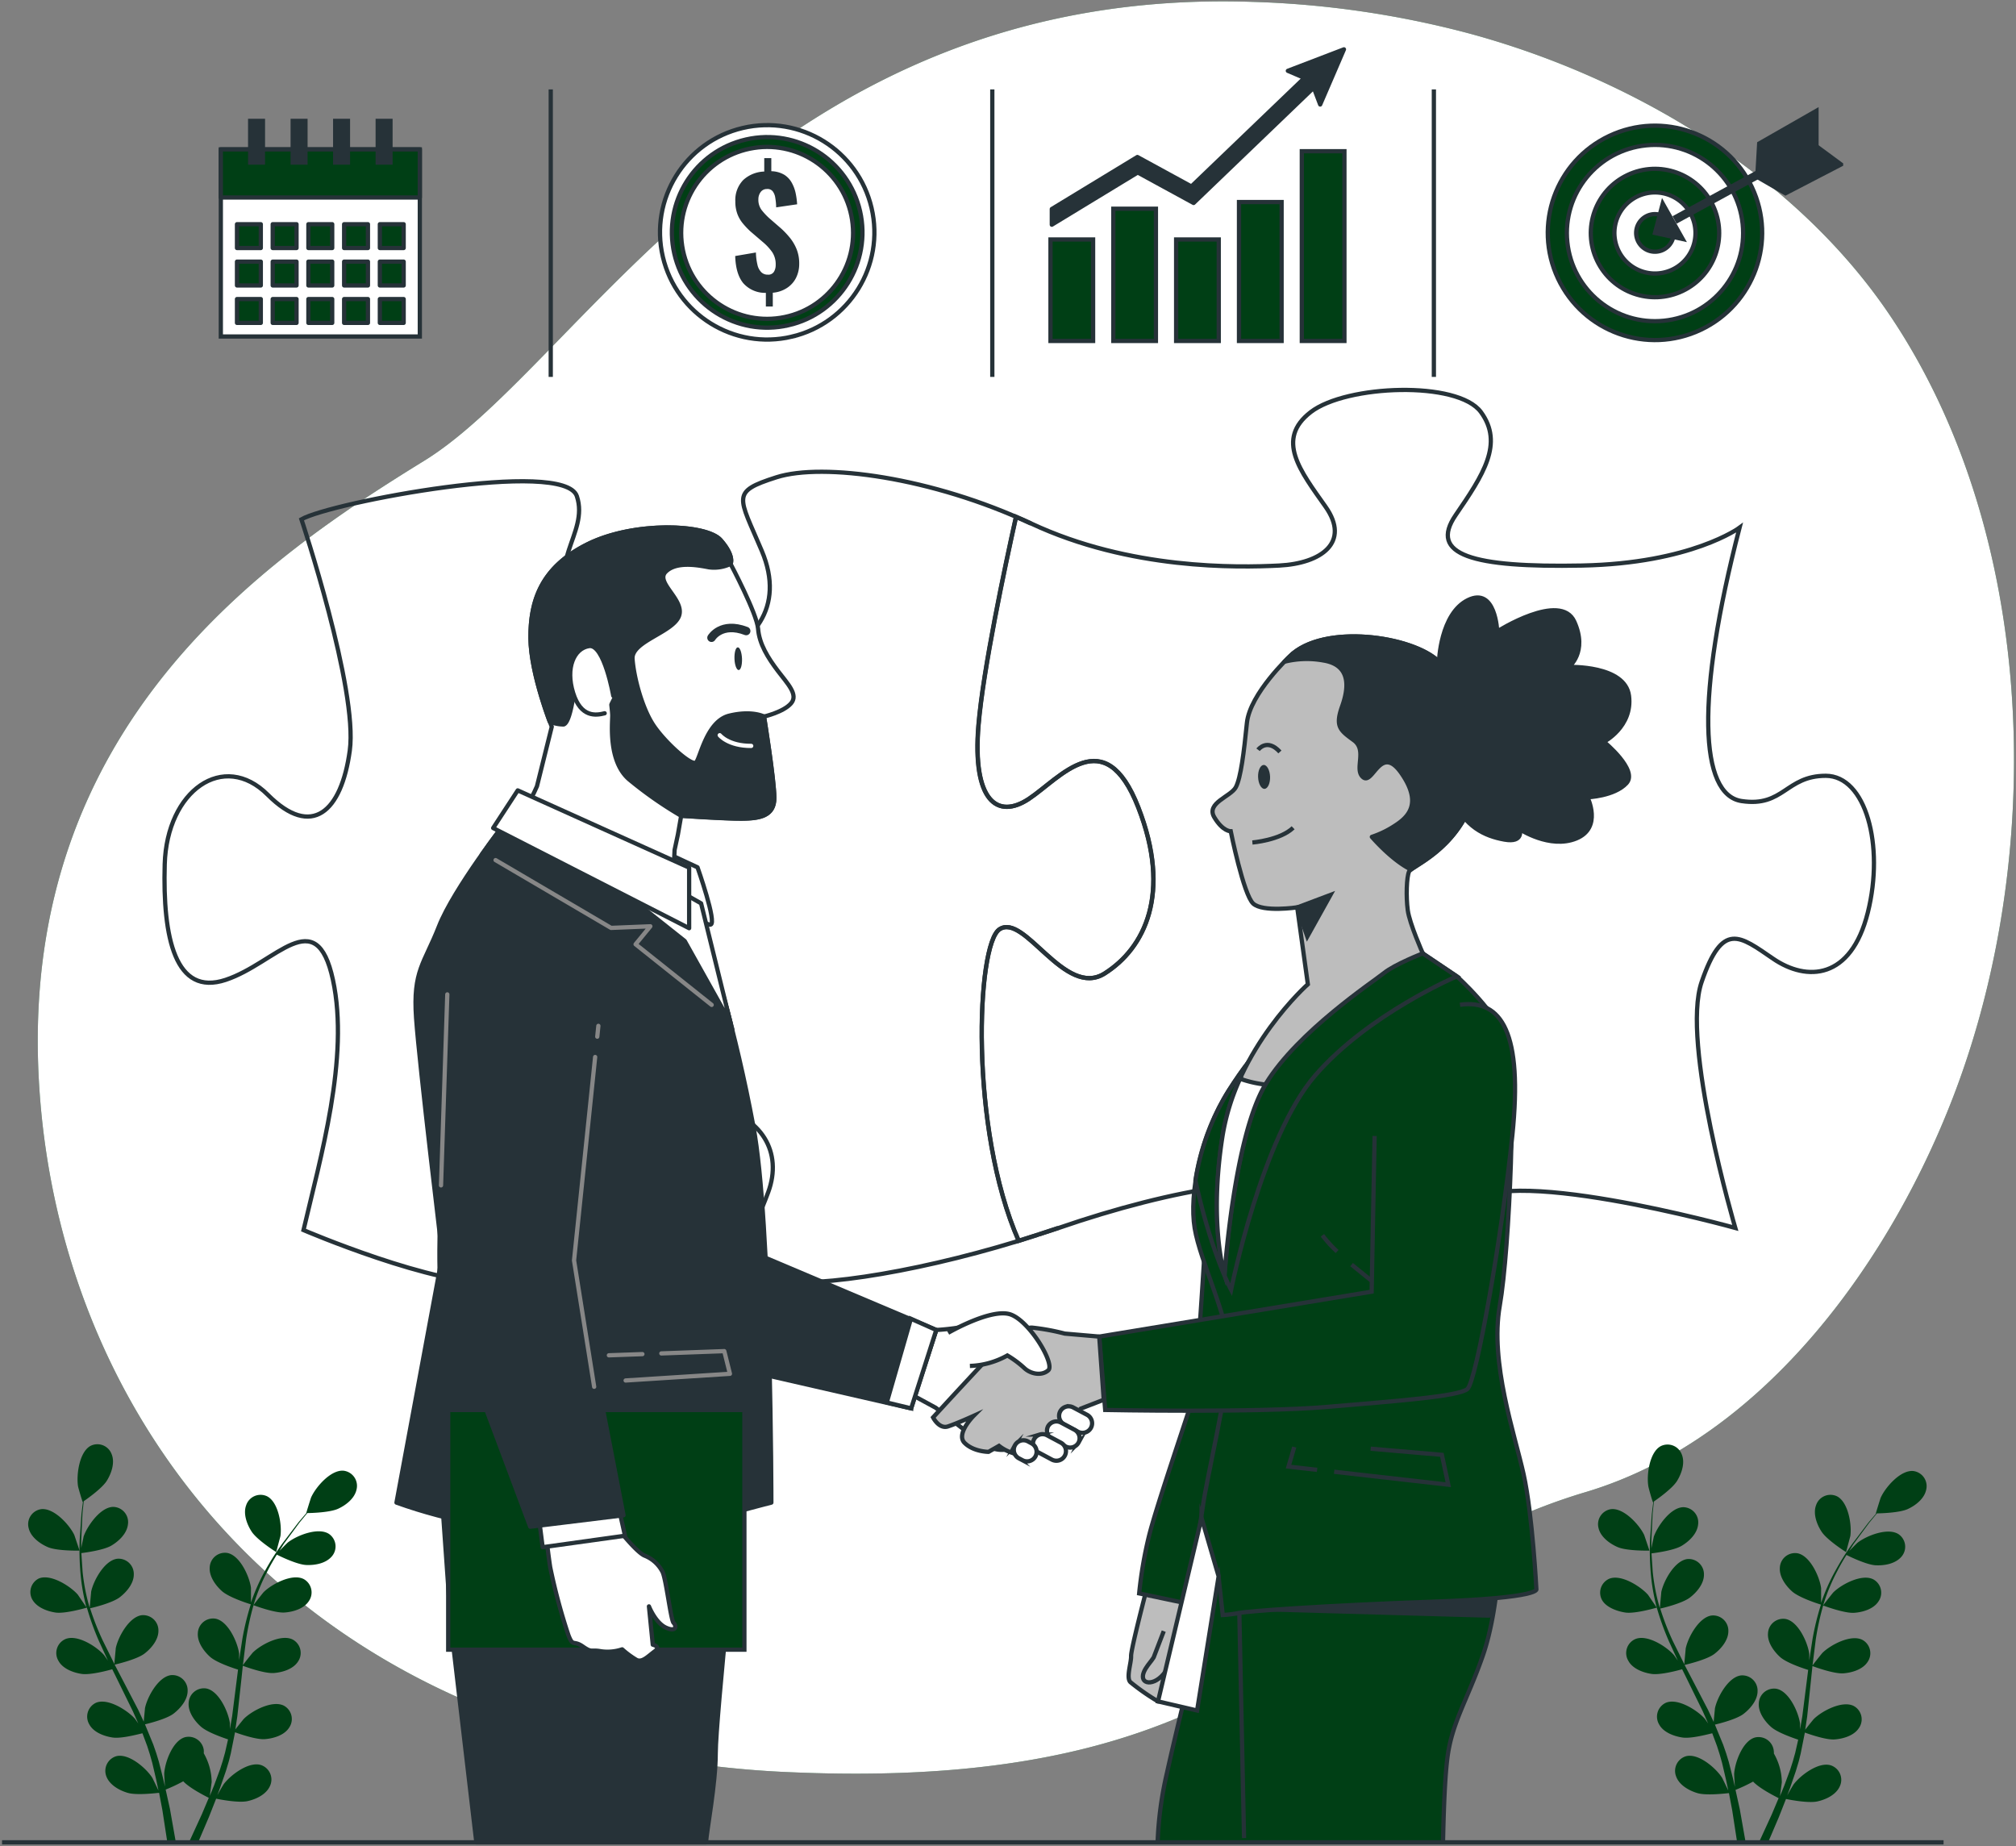 <svg xmlns="http://www.w3.org/2000/svg" xmlns:v="https://vecta.io/nano" width="474" height="434" fill="none"><rect width="100%" height="100%" fill="#808080" stroke="none"/><style><![CDATA[.B{stroke:#263238}.C{fill:#fff}.D{fill:#263238}.E{fill:#003f15}.F{stroke-miterlimit:10}.G{stroke-linejoin:round}.H{fill:#bdbdbd}.I{stroke-linecap:round}]]></style><use href="#B" class="E"></use><use href="#B" opacity=".7" class="C"></use><g class="B"><g class="F"><path d="M239.5 291.72c-11.63-26.4-9.91-69.64-4.52-73.24 5.93-3.95 15.32 16.32 24.72 10.39s15.82-18.79 7.91-39.06-18.29-6.92-25.71-2-13.35.5-11.86-17.3c1.09-13.13 6.21-37.26 8.83-49 1.18.51 2.36 1 3.52 1.57-23.23-10.88-48.94-14.34-59.81-10.88s-8.9 4.45-3.47 17.3c11.35 26.81-31.62 36-44 15.35-7.41-12.36 3.49-19.3.52-28.2s-57.84 1.48-64.76 5.44c0 0 13.34 40 11.37 54.38s-8.9 20.77-19.28 10.38-23.73-1-24.23 16.32 2.47 31.14 14.34 27.19 21.26-18.29 25.21 0-3 42-6.92 58.83c0 0 31.15 13.35 45.48 12.36s23.24-1.48 18.79-10.38-11.87-14.83-6.43-24.72 27.19-8.9 38.56-6.43 16.32 10.88 12.86 20.27-9.4 18.79 1.48 20.76c10.25 1.87 36.32-2.42 62-10.78l-4.6 1.45zm9.32-3.03l-4.57 1.53 4.57-1.53z"></path><path d="M429.27 182.39c-9.39 0-9.89 7.42-19.78 5.94s-10.87-24.23-.49-64.27c0 0-11.37 8.4-37.08 8.9s-36.09-2.48-29.66-11.87 11.37-16.81 5.93-24.22-31.64-6.43-40 0-2.47 13.84 3.46 22.24-1 13.35-10.88 13.85-35.1 1-58.34-9.89c-1.16-.55-2.34-1.06-3.52-1.57-2.62 11.77-7.74 35.9-8.83 49-1.49 17.8 4.44 22.25 11.86 17.3s17.8-18.29 25.71 2 1.48 33.12-7.91 39.06-18.83-14.33-24.74-10.38c-5.39 3.6-7.11 46.84 4.52 73.24l9.32-3c27.19-9.4 54.38-13.85 59.33-7.42s3 5.44-3.46 15.33-5.94 18.29 4.94 23.23 37.57 4 40-7.41-11.37-17.8-4.94-28.68 63.29 4.92 63.29 4.92-12.85-43.51-7.91-57.85S409 220 416.91 225.4s18.29 4.95 22.25-10.87-.5-32.14-9.89-32.14z"></path><path d="M399.874 77.536c12.586-5.941 17.973-20.96 12.031-33.546s-20.96-17.972-33.546-12.031-17.972 20.96-12.031 33.546 20.961 17.972 33.546 12.031z" class="E"></path><path d="M391.237 75.399c11.383-1.168 19.665-11.344 18.496-22.727s-11.343-19.665-22.727-18.496-19.665 11.344-18.496 22.727 11.343 19.665 22.727 18.496z" class="C"></path><path d="M395.602 68.411c7.526-3.58 10.724-12.583 7.144-20.109s-12.583-10.725-20.108-7.145-10.725 12.583-7.145 20.109 12.583 10.725 20.109 7.145z" class="E"></path><path d="M398.64 54.77a9.53 9.53 0 0 0-5.883-8.805 9.53 9.53 0 0 0-10.386 2.066c-1.332 1.333-2.24 3.031-2.608 4.88a9.53 9.53 0 0 0 4.053 9.783c1.567 1.047 3.409 1.606 5.294 1.606a9.52 9.52 0 0 0 3.649-.723c1.156-.478 2.208-1.18 3.093-2.065s1.587-1.936 2.065-3.093.724-2.397.723-3.648z" class="C"></path><path d="M393.53 54.77c.002-.875-.255-1.73-.74-2.458a4.42 4.42 0 0 0-4.536-1.888 4.42 4.42 0 0 0-3.478 3.47 4.41 4.41 0 0 0 .25 2.555c.334.808.9 1.499 1.628 1.985a4.42 4.42 0 0 0 5.578-.545c.829-.827 1.296-1.948 1.298-3.119z" class="E"></path><path d="M390.94 47.86l-1.82 6.91 6.52 1.43-4.7-8.34z" class="D"></path><path d="M393.72 51.71l28.67-15.62" stroke-width="2"></path><g class="D"><path d="M413.19 41.23l.43-7.49 13.47-7.7v8.55l-13.9 6.64z"></path><path d="M432.87 38.66l-5.9-4.35-13.84 7.27 6.67 3.86 13.07-6.78z"></path></g><g class="E"><use href="#C"></use><path d="M271.78 49.07h-10.02v31.09h10.02V49.07z"></path><use href="#C" x="29.54"></use><path d="M301.33 47.5h-10.02v32.66h10.02V47.5zm14.77-11.95h-10.02v44.61h10.02V35.55z"></path></g></g><path d="M302.8 16.65l3.91 1.67-26.59 25.52-12.7-6.93-20.12 12.23v3.69l20.2-12.28 13.14 7.17 28.25-27.12 1.51 3.97 5.59-12.97-13.19 5.05z" class="D G"></path><g class="F"><path d="M186.141 79.159c13.549-3.181 21.955-16.743 18.774-30.292s-16.742-21.955-30.291-18.774-21.955 16.743-18.775 30.292 16.743 21.955 30.292 18.775z" class="C"></path><path d="M185.364 76.471c12.061-2.753 19.606-14.763 16.852-26.824s-14.763-19.606-26.823-16.853-19.606 14.763-16.853 26.824 14.763 19.606 26.824 16.852z" class="E"></path><path d="M183.462 74.724c11.03-1.71 18.586-12.037 16.876-23.067s-12.037-18.586-23.067-16.876-18.585 12.037-16.876 23.067 12.037 18.586 23.067 16.876z" class="C"></path></g></g><path d="M180.07 72.06v-3.21a6.84 6.84 0 0 1-2.906-.547c-.917-.392-1.738-.98-2.404-1.723-1.18-1.427-1.813-3.557-1.9-6.39l4.87-.83c.016.973.137 1.942.36 2.89.131.658.447 1.265.91 1.75.203.192.441.341.702.439a2.1 2.1 0 0 0 .818.131 1.53 1.53 0 0 0 1.46-.69c.275-.484.413-1.034.4-1.59a5.14 5.14 0 0 0-.81-3 12.44 12.44 0 0 0-2.23-2.4l-2.93-2.51a19.65 19.65 0 0 1-1.79-1.9c-.539-.662-.964-1.409-1.26-2.21a8.38 8.38 0 0 1-.47-2.94c-.047-.915.093-1.831.411-2.69s.808-1.645 1.439-2.31a7.63 7.63 0 0 1 4.95-2v-3.16h1.66v3.08a6.31 6.31 0 0 1 3.05.84c.747.474 1.36 1.132 1.78 1.91a8.75 8.75 0 0 1 .9 2.45 17.24 17.24 0 0 1 .34 2.58l-4.93.72a14.51 14.51 0 0 0-.21-2.26c-.07-.558-.284-1.089-.62-1.54a1.59 1.59 0 0 0-1.38-.51c-.289-.005-.574.063-.83.195s-.477.327-.64.565a2.8 2.8 0 0 0-.5 1.62 4 4 0 0 0 .76 2.55 15.88 15.88 0 0 0 1.73 1.87l2.86 2.48a20.35 20.35 0 0 1 2.11 2.24 10.62 10.62 0 0 1 1.55 2.68 9.01 9.01 0 0 1 .59 3.36c.015 1.154-.242 2.294-.75 3.33a6.12 6.12 0 0 1-2.16 2.39 7.11 7.11 0 0 1-3.3 1.1v3.24h-1.63z" class="D"></path><g class="B"><path d="M98.71 35.12H51.92v43.99h46.79V35.12z" class="C F"></path><g class="E G"><path d="M98.71 35.12H51.92v11.31h46.79V35.12z"></path><use href="#D"></use><use href="#D" x="8.4"></use><use href="#D" x="16.79"></use><use href="#D" x="25.19"></use><use href="#D" x="33.59"></use><use href="#D" y="8.8"></use><use href="#D" x="8.4" y="8.8"></use><use href="#D" x="16.79" y="8.8"></use><use href="#D" x="25.19" y="8.8"></use><use href="#D" x="33.59" y="8.8"></use><use href="#D" y="17.6"></use><use href="#D" x="8.4" y="17.6"></use><use href="#D" x="16.79" y="17.6"></use><use href="#D" x="25.19" y="17.6"></use><use href="#D" x="33.59" y="17.6"></use></g></g><g class="D"><use href="#E"></use><use href="#E" x="10"></use><use href="#E" x="19.99"></use><use href="#E" x="29.99"></use></g><g class="E"><path d="M11.23 363.72c2.17.95 7.48.83 7.48.83l-1.24-3.68c-1.17-2.44-4.85-6.46-7.85-6.06-.496.082-.969.267-1.389.543a3.57 3.57 0 0 0-1.048 1.062c-.271.423-.449.899-.524 1.396a3.58 3.58 0 0 0 .091 1.489c.5 2.07 2.63 3.62 4.48 4.42z"></path><path d="M13.06 379.11c2.25.32 7-1.05 7.37-1.16a62.72 62.72 0 0 0 2.87 7.95l2.08 4.51-.89-1.27c-1.76-2.05-6.38-5-9.16-3.77a3.58 3.58 0 0 0-1.931 2.184c-.15.48-.197.986-.139 1.485s.222.98.48 1.411c1 1.87 3.49 2.8 5.49 3.09s6.09-.79 7.16-1.1l.85 1.72 4 8.16 1.27 2.87-.77-1.1c-1.77-2-6.39-4.95-9.17-3.77-.455.212-.861.517-1.19.895s-.577.822-.725 1.302-.194.984-.134 1.483.223.979.479 1.41c1 1.87 3.5 2.79 5.49 3.08s5.7-.69 7-1l1.12 3 .64 2 .56 2 .91 3.89.54 2.57-1.42-2.95c-1.44-2.29-5.56-5.86-8.49-5.12a3.6 3.6 0 0 0-1.297.692c-.38.318-.69.711-.911 1.154a3.59 3.59 0 0 0-.372 1.422c-.025.495.053.989.229 1.452.73 2 3 3.3 5 3.89 2.12.64 6.82.05 7.41 0l.77 4.07 1.17 7.6h2l-1.4-7.92-1-4.51a38.33 38.33 0 0 0 4.14-1.95c1.55 1.68 5.51 3.64 6 3.89l-1.61 3.82-3.06 6.67h2.15l2.56-6 1.69-4.29c.57.12 5.22 1.06 7.39.57 2-.44 4.35-1.55 5.24-3.5.221-.452.344-.946.362-1.449s-.071-1.005-.259-1.471-.473-.889-.836-1.239a3.6 3.6 0 0 0-1.267-.791c-2.87-1-7.24 2.3-8.85 4.47a46.21 46.21 0 0 0-1.5 2.59l.68-1.83 1.34-3.86.6-2c.21-.67.35-1.39.54-2.1l1-5c1.1.4 5 1.76 7 1.61s4.54-.88 5.7-2.67a3.57 3.57 0 0 0 .562-2.864 3.57 3.57 0 0 0-1.762-2.326c-2.69-1.38-7.51 1.17-9.42 3.08-.12.12-1.34 1.64-2 2.49l.46-3.08 1-9.09.29-2.79c.39.15 5 1.86 7.26 1.71 2-.15 4.53-.88 5.7-2.67a3.58 3.58 0 0 0 .583-1.372c.096-.493.087-1.001-.026-1.49a3.58 3.58 0 0 0-.631-1.351c-.303-.401-.687-.734-1.126-.977-2.69-1.39-7.51 1.16-9.43 3.07a85.61 85.61 0 0 0-2.31 2.92l.76-6.08a65.03 65.03 0 0 1 1.74-8c.18.07 5 1.88 7.3 1.72 2-.14 4.54-.88 5.7-2.67a3.58 3.58 0 0 0 .583-1.372c.096-.493.087-1.001-.026-1.49a3.58 3.58 0 0 0-.631-1.351c-.303-.401-.687-.734-1.126-.977-2.69-1.39-7.51 1.17-9.42 3.07-.15.15-2 2.51-2.35 3 0-.15.08-.31.12-.46a45.73 45.73 0 0 1 3.17-7.56c.68-1.35 1.42-2.6 2.16-3.79.86.43 4.8 2.34 6.91 2.43s4.6-.38 6-2a3.57 3.57 0 0 0 .87-2.786 3.57 3.57 0 0 0-.482-1.412c-.258-.432-.605-.804-1.017-1.092-2.52-1.68-7.59.34-9.7 2-.12.09-1.18 1.15-1.94 1.93l1-1.6 3.68-5 1.85-2.25c1.06 0 5.34-.15 7.21-1s3.92-2.45 4.36-4.54a3.58 3.58 0 0 0 .049-1.492c-.089-.496-.281-.967-.564-1.383a3.59 3.59 0 0 0-2.485-1.535c-3-.32-6.58 3.8-7.68 6.27-.09.21-1.19 3.72-1.14 3.72H72l-1.82 2.13-3.8 5a61.61 61.61 0 0 0-4 6.29c-1.347 2.421-2.475 4.958-3.37 7.58v.1-3.56c-.35-2.68-2.6-7.65-5.57-8.2a3.57 3.57 0 0 0-2.817.763c-.39.318-.708.715-.934 1.164a3.58 3.58 0 0 0-.379 1.443c-.17 2.13 1.37 4.26 2.87 5.6 1.7 1.52 6.41 3 6.79 3.1-.85 2.692-1.518 5.439-2 8.22l-.75 4.9v-1.54c-.35-2.68-2.6-7.65-5.57-8.2-.496-.078-1.003-.05-1.488.081a3.58 3.58 0 0 0-2.261 1.839 3.58 3.58 0 0 0-.382 1.44c-.17 2.13 1.37 4.26 2.87 5.61s5.52 2.69 6.58 3l-.24 1.9-1.14 9-.53 3.09v-1.34c-.35-2.68-2.59-7.66-5.57-8.21-.497-.076-1.004-.047-1.489.085s-.936.364-1.326.682-.708.714-.934 1.162-.357.939-.382 1.441c-.17 2.13 1.37 4.26 2.88 5.6s5.12 2.57 6.38 3l-.7 3.09-.56 2-.64 2-1.39 3.75-1 2.44.44-3.25a14 14 0 0 0-1.86-6.76c.02-.263.02-.527 0-.79a3.59 3.59 0 0 0-.503-1.395 3.6 3.6 0 0 0-2.394-1.64 3.58 3.58 0 0 0-1.483.035c-2.92.78-4.78 5.91-4.92 8.61 0 .16.1 1.9.18 3l-.44-1.91-1-3.95-.61-2-.71-2.05-1.94-4.72c1.13-.27 5.14-1.29 6.74-2.53s3.3-3.24 3.29-5.37c.013-.503-.08-1.002-.273-1.467s-.481-.883-.846-1.229a3.59 3.59 0 0 0-1.272-.779c-.474-.168-.978-.234-1.479-.195-3 .33-5.62 5.12-6.16 7.77 0 .16-.21 2.1-.29 3.17l-1.32-2.82-4.22-8.1-1.3-2.48c.41-.1 5.19-1.21 7-2.59 1.61-1.23 3.3-3.24 3.29-5.37.013-.503-.08-1.002-.273-1.467s-.481-.883-.846-1.229a3.59 3.59 0 0 0-1.272-.779c-.474-.168-.978-.234-1.479-.195-3 .33-5.62 5.12-6.16 7.77 0 .2-.3 3-.32 3.71l-2.72-5.49a61.72 61.72 0 0 1-3-7.63c.19 0 5.19-1.18 7-2.59 1.6-1.23 3.3-3.24 3.28-5.37a3.58 3.58 0 0 0-1.112-2.695 3.57 3.57 0 0 0-1.27-.78c-.474-.168-.977-.234-1.478-.195-3 .33-5.62 5.12-6.17 7.76 0 .21-.31 3.22-.32 3.77l-.16-.46c-.743-2.634-1.255-5.327-1.53-8.05l-.29-4.35c1-.12 5.31-.7 7.11-1.79s3.63-2.86 3.85-5a3.58 3.58 0 0 0-.108-1.488c-.14-.482-.38-.93-.704-1.314s-.726-.696-1.179-.914a3.59 3.59 0 0 0-1.449-.354c-3 0-6.14 4.47-7 7 0 .14-.35 1.61-.55 2.69v-1.9l.29-6.24.3-2.89c.87-.6 4.37-3.07 5.45-4.84s1.91-4.21 1.12-6.19a3.58 3.58 0 0 0-2.014-2.097c-.464-.188-.963-.277-1.463-.26a3.56 3.56 0 0 0-1.443.357c-2.69 1.39-3.4 6.8-3 9.46 0 .23 1.06 3.77 1.1 3.74h.06l-.34 2.77-.43 6.25c-.085 2.475-.028 4.952.17 7.42.219 2.762.681 5.499 1.38 8.18v.1l-2-2.94c-1.77-2-6.39-4.95-9.17-3.77-.426.215-.806.514-1.115.878s-.543.787-.686 1.242-.194.936-.15 1.412A3.58 3.58 0 0 0 7.57 376c1.03 1.89 3.49 2.81 5.49 3.11z"></path><path d="M64.94 364.89l1-3.76c.38-2.67-.48-8.06-3.2-9.38a3.58 3.58 0 0 0-1.458-.317 3.57 3.57 0 0 0-1.461.306 3.58 3.58 0 0 0-1.208.877 3.57 3.57 0 0 0-.744 1.294c-.73 2 .19 4.47 1.29 6.16 1.28 1.99 5.77 4.82 5.78 4.82zm315.4-1.17c2.17.95 7.48.83 7.48.83l-1.24-3.68c-1.17-2.44-4.85-6.46-7.85-6.06a3.59 3.59 0 0 0-1.389.543c-.42.276-.777.638-1.048 1.062s-.449.899-.524 1.396a3.58 3.58 0 0 0 .091 1.489c.5 2.07 2.63 3.62 4.48 4.42z"></path><path d="M382.17 379.11c2.25.32 7-1.05 7.37-1.16a64.41 64.41 0 0 0 2.87 7.95l2.08 4.51-.89-1.27c-1.76-2.05-6.38-5-9.16-3.77-.457.208-.866.51-1.199.886a3.57 3.57 0 0 0-.732 1.299c-.15.479-.198.985-.139 1.484s.223.98.48 1.411c1 1.87 3.49 2.8 5.49 3.09s6.09-.79 7.16-1.1l.85 1.72 4 8.16 1.27 2.87-.77-1.1c-1.77-2-6.38-4.95-9.17-3.77-.457.21-.864.514-1.196.891s-.581.821-.731 1.301-.197.985-.139 1.485.22.981.476 1.413c1 1.87 3.5 2.79 5.49 3.08s5.7-.69 7-1l1.12 3 .64 2 .56 2 .91 3.89.54 2.57-1.42-2.95c-1.44-2.29-5.56-5.86-8.49-5.12a3.59 3.59 0 0 0-1.316.7c-.385.323-.698.723-.919 1.175s-.344.944-.362 1.446a3.6 3.6 0 0 0 .257 1.469c.73 2 3 3.3 5 3.89 2.12.64 6.82.05 7.41 0l.77 4.07 1.17 7.6h2l-1.4-7.92-1-4.51c1.418-.567 2.8-1.218 4.14-1.95 1.55 1.68 5.51 3.64 6 3.89l-1.61 3.82-3.06 6.67h2.15l2.56-6 1.69-4.29c.57.12 5.22 1.06 7.39.57 2-.44 4.35-1.55 5.24-3.5a3.59 3.59 0 0 0 .103-2.92 3.59 3.59 0 0 0-.836-1.239 3.6 3.6 0 0 0-1.267-.791c-2.87-1-7.24 2.3-8.85 4.47a46.21 46.21 0 0 0-1.5 2.59l.69-1.83 1.33-3.86.6-2c.21-.67.35-1.39.54-2.1l1-5c1.1.4 5 1.76 7 1.61s4.54-.88 5.7-2.67c.29-.411.49-.878.587-1.372s.088-1.002-.025-1.492-.329-.95-.632-1.351-.689-.733-1.13-.975c-2.69-1.38-7.51 1.17-9.42 3.08-.12.12-1.34 1.64-2 2.49l.46-3.08.95-9.09.29-2.79c.39.15 5 1.86 7.26 1.71 2-.15 4.53-.88 5.7-2.67a3.57 3.57 0 0 0 .583-1.372c.096-.493.088-1.001-.026-1.49a3.57 3.57 0 0 0-1.757-2.328c-2.69-1.39-7.51 1.16-9.43 3.07a85.61 85.61 0 0 0-2.31 2.92l.76-6.08a64.9 64.9 0 0 1 1.74-8c.18.07 5 1.88 7.3 1.72 2-.14 4.54-.88 5.7-2.67a3.57 3.57 0 0 0 .583-1.372c.096-.493.088-1.001-.026-1.49a3.57 3.57 0 0 0-1.757-2.328c-2.69-1.39-7.51 1.17-9.42 3.07-.15.15-2 2.51-2.35 3 0-.15.08-.31.12-.46.828-2.61 1.889-5.14 3.17-7.56.68-1.35 1.42-2.6 2.16-3.79.86.43 4.8 2.34 6.91 2.43s4.6-.38 6-2c.333-.377.583-.82.733-1.3a3.59 3.59 0 0 0 .137-1.486 3.57 3.57 0 0 0-.483-1.412 3.56 3.56 0 0 0-1.017-1.092c-2.52-1.68-7.59.34-9.7 2-.11.09-1.18 1.15-1.94 1.93l1-1.6 3.68-5 1.85-2.25c1.06 0 5.34-.15 7.21-1s3.92-2.45 4.36-4.54c.121-.488.138-.997.049-1.492s-.281-.967-.564-1.383-.65-.768-1.079-1.032-.907-.436-1.406-.503c-3-.32-6.59 3.8-7.69 6.27-.09.21-1.19 3.72-1.14 3.72h.07l-1.82 2.13-3.8 5c-1.442 2.015-2.761 4.116-3.95 6.29a46.46 46.46 0 0 0-3.37 7.58.42.42 0 0 1 0 .1v-3.56c-.35-2.68-2.6-7.65-5.57-8.2a3.57 3.57 0 0 0-1.49.082c-.485.131-.938.363-1.327.681s-.708.715-.934 1.164a3.56 3.56 0 0 0-.379 1.443c-.17 2.13 1.37 4.26 2.87 5.6 1.7 1.52 6.41 3 6.79 3.1-.849 2.692-1.518 5.439-2 8.22l-.75 4.9v-1.54c-.35-2.68-2.6-7.65-5.57-8.2-.496-.078-1.003-.05-1.488.081a3.59 3.59 0 0 0-1.326.679c-.389.317-.708.712-.934 1.16a3.58 3.58 0 0 0-.382 1.44c-.17 2.13 1.37 4.26 2.87 5.61s5.52 2.69 6.58 3l-.24 1.9-1.14 9-.53 3.09v-1.34c-.35-2.68-2.59-7.66-5.57-8.21a3.59 3.59 0 0 0-1.488.085c-.485.132-.937.365-1.326.682s-.708.714-.934 1.162a3.58 3.58 0 0 0-.382 1.441c-.17 2.13 1.37 4.26 2.88 5.6s5.13 2.57 6.38 3l-.7 3.09-.56 2-.64 2-1.39 3.75-1 2.44.44-3.25a13.89 13.89 0 0 0-1.86-6.76c.003-.264-.013-.528-.05-.79-.069-.495-.24-.97-.503-1.395a3.6 3.6 0 0 0-2.394-1.64 3.6 3.6 0 0 0-1.483.035c-2.92.78-4.78 5.91-4.92 8.61 0 .16.1 1.9.18 3l-.44-1.91-1-3.95-.61-2-.71-2.05-1.94-4.72c1.13-.27 5.14-1.29 6.74-2.53s3.3-3.24 3.29-5.37c.013-.502-.08-1.002-.273-1.467s-.481-.883-.846-1.229-.798-.611-1.272-.779-.978-.234-1.479-.195c-3 .33-5.62 5.12-6.16 7.77 0 .16-.21 2.1-.29 3.17l-1.32-2.82-4.22-8.1-1.3-2.48c.41-.1 5.19-1.21 7-2.59 1.61-1.23 3.3-3.24 3.29-5.37.013-.502-.08-1.002-.273-1.467s-.481-.883-.846-1.229-.798-.611-1.272-.779-.978-.234-1.479-.195c-3 .33-5.62 5.12-6.16 7.77 0 .2-.3 3-.32 3.71l-2.72-5.49a61.76 61.76 0 0 1-2.95-7.63c.19 0 5.19-1.18 7-2.59 1.6-1.23 3.3-3.24 3.28-5.37.014-.502-.077-1.002-.269-1.466a3.59 3.59 0 0 0-.843-1.229 3.57 3.57 0 0 0-1.27-.78 3.59 3.59 0 0 0-1.478-.195c-3 .33-5.62 5.12-6.17 7.76 0 .21-.31 3.22-.32 3.77l-.16-.46a47.05 47.05 0 0 1-1.53-8.05l-.29-4.35c1-.12 5.31-.7 7.11-1.79s3.63-2.86 3.85-5c.069-.498.032-1.005-.107-1.488a3.58 3.58 0 0 0-.705-1.314 3.57 3.57 0 0 0-1.179-.914c-.453-.218-.946-.339-1.449-.354-3 0-6.14 4.47-7 7 0 .14-.35 1.61-.55 2.69v-1.9l.29-6.24.3-2.89c.87-.6 4.37-3.07 5.45-4.84s1.91-4.21 1.12-6.19c-.17-.471-.437-.901-.784-1.263a3.58 3.58 0 0 0-1.23-.834c-.464-.188-.963-.277-1.463-.26a3.56 3.56 0 0 0-1.443.357c-2.69 1.39-3.4 6.8-2.95 9.46 0 .23 1 3.77 1.1 3.74h.05l-.34 2.77-.43 6.25c-.085 2.475-.028 4.952.17 7.42.219 2.762.681 5.499 1.38 8.18v.1l-2-2.94c-1.77-2-6.39-4.95-9.17-3.77-.458.209-.866.512-1.199.889s-.583.821-.733 1.301a3.58 3.58 0 0 0-.138 1.487c.059.499.222.981.48 1.413.98 1.62 3.44 2.54 5.44 2.84z"></path><path d="M434.05 364.89l1-3.76c.38-2.67-.48-8.06-3.2-9.38-.458-.207-.955-.315-1.458-.317a3.57 3.57 0 0 0-1.461.306 3.58 3.58 0 0 0-1.208.877 3.57 3.57 0 0 0-.743 1.294c-.73 2 .19 4.47 1.29 6.16 1.28 1.99 5.73 4.82 5.78 4.82z"></path></g><g class="B"><path d="M338.33 155.57s.31-11.29 6.82-14.49 6.88 7.37 6.88 7.37 14.89-9.46 18.12-2.29-1.28 10.64-1.28 10.64 13.22-.46 14.14 6.79-5.91 10.8-5.91 10.8 8.17 6.67 5.3 9.75-9.15 3.3-9.15 3.3 3.56 7.15-2.65 9.69-13.31-2.19-13.31-2.19 1.1 3.28-3.56 2.45-9.37-3-12.26-9.84-6.62-26.21-3.14-31.98z" class="D G"></path><path d="M269.59 373.62s-3.71 14.16-3.65 15.73-1.23 5.13-.14 6.14a52.27 52.27 0 0 0 6.47 4.51c.924-.012 1.825-.286 2.6-.79.25-.225.452-.499.591-.805a2.45 2.45 0 0 0 .219-.975c0-.53-1.49-2.75-1.69-3.27s2.73-7.29 3.84-10.66c.831-3.009 1.426-6.078 1.78-9.18l-10.02-.7z" class="F H"></path></g><use href="#F" class="H"></use><g class="B F"><use href="#F"></use><path d="M283.07 296.7s-1.77 28.88-2.44 31.43-8.71 25.84-10.48 33a97.04 97.04 0 0 0-2.31 13.48l10.79 2.27 6.06-26.62s7.92-24.26 6.31-35.63c-.826-6.626-3.584-12.862-7.93-17.93z" class="E"></path></g><use href="#G" class="E"></use><g class="B"><use href="#G" class="F"></use><path d="M295.27 378.29l54.83 1.54 1.16-4.24-55.99 2.7z" class="D G"></path></g><path d="M292.5 432.13l-1.11-52.9z" class="C"></path><g class="B"><g class="F"><path d="M292.5 432.13l-1.11-52.9"></path><path d="M334.53 224.16l8 5.38S352 238 354.33 245s.64 48.57-1.71 62 3.52 30.16 5.61 39.6 3 27 3 27 1.48 2.06-24.2 2.95-43.59 2.23-45.69 2.65c-1.269.26-2.556.424-3.85.49l-1-9.12-2.49 7.51-5.33-1.22s3.31-16.32 4.14-22.68 6.07-28 6.14-36.14-6.73-21.24-8.06-29.3 1.35-21.88 8-32.32S300 241.94 313 231.28s21.53-7.12 21.53-7.12z" class="E"></path><path d="M313.69 346.01l26.83 3.04-1.51-7.02-16.74-1.44m-17.96-.39l-1.36 4.6 6.73.76m4.7-51.33a29.82 29.82 0 0 1-3.46-3.81m12.79 11.69l-5.93-4.8"></path><path d="M334.53 224.16s-8.53-3.55-21.53 7.12-17.45 14.72-24.13 25.14c-3.99 6.442-6.643 13.621-7.8 21.11l.52 2.38c3.72 15.72 7.86 23.32 7.86 23.32s7.2-35.82 19.73-50.34 33.34-23.35 33.34-23.35l-7.99-5.38z" class="E"></path><path d="M303.26 154.29s-9.39 8.77-10.09 15.68-1.43 12.87-2.6 15.1-7.07 3.69-5.07 7.06 3.87 3.3 3.87 3.3 3 14.91 5.28 17 10.35.89 10.35.89l2.5 18.08s-16.79 14.89-20.06 35.64.47 32.59.47 32.59 2.19-32.69 9.75-44.93 25.12-23.83 27.71-25.92 9.16-4.64 9.16-4.64-3.12-7-3.54-10.16-.28-7.81.31-9.08 11.08-5.08 15-17.1-1.85-26.21-8-32.25-27.18-9.04-35.04-1.26z" class="H"></path></g><path d="M346.34 187.82c4-12-1.85-26.21-8-32.25s-27.21-9.06-35.07-1.28c0 0-.5.47-1.28 1.28 2.988-.747 6.1-.849 9.13-.3 6.29 1 6.15 6 4.44 10.79s-.42 5.64 2.79 8-.08 6.89 2.18 8.69 4.1-8 9-.94 1.61 10.26-1.45 12.24a22.94 22.94 0 0 1-5.53 2.7s4.63 5.43 9.2 7.67c2.19-1.63 11.03-5.8 14.59-16.6z" class="D G"></path><path d="M294.46 198.07s6.55-.54 9.58-3.46" class="F"></path></g><path d="M298.62 182.6c.05 1.55-.54 2.83-1.31 2.86s-1.45-1.21-1.51-2.76.54-2.83 1.31-2.86 1.45 1.21 1.51 2.76z" class="D"></path><g class="B F"><path d="M295.8 176.27s2.11-2.84 5.13.51"></path><path d="M305 213.34l7.81-2.94-5.44 9.77-2.37-6.83z" class="D"></path><path d="M282.51 356.87L272.27 400l9.19 2.14 5.06-31.54-4.01-13.73zm9.05-103.26a52.88 52.88 0 0 0-4.12 13.45c-3.27 20.74.47 32.59.47 32.59s2.17-32.25 9.6-44.67a26.88 26.88 0 0 1-5.95-1.37z" class="C"></path></g><use href="#H" class="E"></use><g class="B F"><use href="#H"></use><path d="M220.13 312.68L215 328.24l5 2.72 9.83 7.58c3.48 2.66 6.15 2.66 8 1.84s10.24-12.7 11.26-14.95-3.89-9-8.8-11.88-9-2.86-11.88-2a53.23 53.23 0 0 1-8.28 1.13z" class="C"></path><path d="M258.45 314.23l-8.1-.7a52.51 52.51 0 0 0-7.74-1.41c-2.11 0-4.93 2.11-6.34 3.17s-16.89 17.95-16.89 17.95 1.41 2.81 3.52 2.11 6-2.47 6-2.47-4.22 4.23-2.11 6.34 5.63 2.11 5.63 2.11l2.47-1.41c1.038.819 2.232 1.418 3.51 1.76 1.76.35 4.58-.35 7-1.76s8.71-8.75 8.71-8.75l5.4-2.09-1.06-14.85z" class="H"></path></g><use href="#I" class="C"></use><g class="B"><g class="F"><use href="#I"></use><g class="C"><path d="M253.46 336.6l-3.25-1.74a2.25 2.25 0 0 1-.682-.556c-.189-.229-.33-.493-.417-.776s-.116-.581-.087-.876.116-.581.256-.842.329-.492.558-.679.493-.328.776-.414a2.25 2.25 0 0 1 .875-.084 2.24 2.24 0 0 1 .841.257l3.25 1.73a2.26 2.26 0 0 1 .93 3.05 2.26 2.26 0 0 1-3.05.93z"></path><path d="M250.59 340.08l-3.25-1.74c-.514-.282-.898-.752-1.071-1.312a2.26 2.26 0 0 1 .141-1.688c.283-.512.755-.894 1.314-1.065a2.26 2.26 0 0 1 1.686.145l3.25 1.73c.515.28.901.751 1.075 1.311s.122 1.167-.145 1.689a2.25 2.25 0 0 1-1.311 1.075c-.56.174-1.167.122-1.689-.145z"></path><path d="M247.31 343.15l-3.25-1.74a2.24 2.24 0 0 1-1.097-1.333c-.085-.284-.114-.581-.084-.876s.119-.581.261-.841a2.23 2.23 0 0 1 .558-.679c.229-.188.493-.328.776-.414a2.25 2.25 0 0 1 .875-.084 2.24 2.24 0 0 1 .841.257l3.25 1.74c.261.14.492.329.679.558s.328.493.414.776a2.25 2.25 0 0 1 .084.875 2.26 2.26 0 0 1-.257.841c-.14.261-.329.492-.558.679s-.493.328-.776.414-.581.114-.875.084-.581-.117-.841-.257z"></path><path d="M240.41 343.3l-.85-.45a2.25 2.25 0 0 1-.682-.556c-.189-.229-.33-.492-.417-.776s-.116-.581-.087-.876.116-.581.256-.842a2.26 2.26 0 0 1 3.05-.93l.85.46c.262.139.493.328.682.556s.33.492.416.776.116.581.088.876-.116.581-.256.842-.329.492-.558.679-.493.328-.776.414-.581.114-.875.084-.581-.117-.841-.257z"></path></g></g><path d="M220.13 312.68l-42.98-18.17 1.59 28.47 35.49 8.13 5.9-18.43z" class="D G"></path><g class="C"><path d="M214.23 331.11l5.9-18.43-6.01-2.66-.12.61-5.5 19.09 5.73 1.39z" class="F"></path><g class="G"><path d="M153 198.8l11 5.11s4.62 13.09 3.08 13.47-13.09-8.85-13.09-8.85l-.99-9.73z"></path><path d="M159.39 196.18l.77-4.41s10.2.7 14.28.67 7.64-.55 7.61-4.88-2.41-19.1-2.41-19.1 4.58-1.05 6.35-3.1-.79-4.58-3.1-7.63-4.38-6.34-4.65-9.91-6.47-15.25-6.47-15.25 1-1.79-2.33-5.59-20.41-4.46-31.34 1-13.42 13.34-13.37 22 5 20.87 5 20.87l-3.48 14c-.25.73-3.15 6.42-3.15 6.42s13.67 9.53 18.66 13.81 16.26 11.6 16.33 7.64.52-12.9.52-12.9l.78-3.64z"></path></g></g></g><path d="M174.46 154.82c.06 1.48-.28 2.69-.77 2.71s-.95-1.15-1-2.63.27-2.69.77-2.71.93 1.15 1 2.63z" class="D"></path><g class="B G"><path d="M167.29 149.93s2.27-3.84 8.15-1.58" stroke-width="2" class="I"></path><path d="M182.05 187.56c0-4.34-2.41-19.1-2.41-19.1s-2.81-1.51-8.16-.21-6.81 10-7.83 11-7.67-5-10.25-9.11-4.4-11.14-4.68-15.25 9.39-6.18 10.9-10-5.62-7.89-3.13-10.44 7.64-1.57 10.19-1.08a9 9 0 0 0 5.09-.8s1-1.79-2.33-5.59-20.41-4.46-31.34 1-13.42 13.34-13.37 22c.05 7 3.29 16.36 4.51 19.66a8.28 8.28 0 0 0 3.27.68c1-.26 1.76-3.32 2.25-6.39s7.86-6.67 7.86-6.67 1.33 9.17 1.34 10.95-1 10.71 3.92 15a91.78 91.78 0 0 0 12.28 8.59s10.2.7 14.28.67 7.64-.58 7.61-4.91z" class="D"></path></g><use href="#J" class="C"></use><g class="G"><g class="I"><use href="#J" class="B"></use><path d="M169.22 172.85s2.05 2.54 7.4 2.51" stroke="#fff"></path></g><g class="B"><g class="D"><path d="M112 433.13h54c.18-2.84 2.28-13.76 2.28-20.92 0-8.27 5.69-61.62 5.69-61.62l-70.23-.92 2.3 32.65 5.96 50.81z"></path><path d="M119 193.13s-12.31 15.79-15.78 24.64-6.16 10.39-5.39 21.55 6.17 55.81 6.17 55.81l-10.78 58.13c12.723 4.558 26.135 6.899 39.65 6.92 22.32 0 32-1.92 33.49-2.69s15-4.23 15-4.23 0-65.82-4.24-88.53-9.62-40-11.54-44.27l-8.09-18.09-38.49-9.24z"></path><path d="M165.61 220.46l-8.09-18.09-38.52-9.24s-2.6 3.34-5.75 7.81l30.39 17.21c1.54.39 9.24-.38 9.24-.38l-3.44 4.23s9.24 7.32 12.32 10.39c1.62 1.62 6.32 5.9 10.42 9.6-2.79-11.06-5.37-18.87-6.57-21.53z"></path></g><g class="C"><path d="M147.9 210.84l13.09 10.39 10.77 19.25-6.92-28.1-14.24-8.08-2.7 6.54z"></path><path d="M121.73 185.82l40.3 18.16v14.24l-46.08-23.55 5.78-8.85z"></path></g></g></g><path d="M175.02 331.49h-69.64v56.35h69.64v-56.35z" class="B E F"></path><g class="C G B"><path d="M144.47 358.35s5.18 6.75 7.21 7.43a8 8 0 0 1 4 3.6c.9 1.35 2 11.48 2.7 12.16s.68 2.25-1.8 1.12-4-5-4-5l.9 9s2 .45.45 1.58-2.93 2.7-4.28 2a21.52 21.52 0 0 1-3.37-2.48 10.82 10.82 0 0 1-5 .45c-2.47-.45-2 .45-4.27-1.13s-2.26.23-3.38-2.7a138.36 138.36 0 0 1-4.28-16c-.45-2.93-.9-7-.9-7l16.02-3.03z"></path><path d="M145.38 354.07l1.57 6.98-19.36 2.7-.9-6.98 18.69-2.7z"></path></g><use href="#K" class="D"></use><g class="G I"><use href="#K" class="B"></use><path d="M139.93 248.5l-4.96 47.82 4.73 29.71m.99-84.85l-.26 2.54m-35.26-9.94l-1.48 44.9m51.8 39.51l14.8-.54 1.33 5.33-24.52 1.57m-3.94-5.92l7.88-.28m-34.52-116.14l27.15 15.94 9.24-.38-3.47 4.23 17.89 14.25" stroke="#878787"></path></g><g class="B F"><path d="M.48 433.13h456.49M129.49 21.02v67.59"></path><path d="M233.31 21.02v67.59m103.82-67.59v67.59"></path></g><defs><path id="B" d="M459.92 256.06c-14.72 39.43-44.8 82.11-87.13 94.74-64 19.1-71.6 70.66-186.16 65.88a231.38 231.38 0 0 1-49.54-7.27c-7.922-2.08-15.701-4.668-23.29-7.75C46.87 374.56 12 314.9 9.06 252.47c-3.83-82.1 53.46-121.23 90.69-144.15S181.85-3.38 294.51.44a223.57 223.57 0 0 1 50.92 7.43c37.91 10.26 76.44 33 98.83 66.13a144.49 144.49 0 0 1 4.82 7.64c29.97 50.84 30.92 120.66 10.84 174.42z"></path><path id="C" d="M257.01 56.3h-10.02v23.86h10.02V56.3z"></path><path id="D" d="M61.32 52.71h-5.6v5.6h5.6v-5.6z"></path><path id="E" d="M62.32 27.92h-4v10.8h4v-10.8z"></path><path id="F" d="M273.62 383.48l-2.25 5.86c-.14.86-3 3.26-2.62 5.18s4.6 1.41 6.68-4.27"></path><path id="G" d="M339.28 433.13c.13-6.28.39-14.75 1-19.6 1-8.38 4.58-13.56 8.26-24s4-24.16 4-24.16l-65.9 2.3S279 396 274.37 416.84a84.56 84.56 0 0 0-2.19 16.29"></path><path id="H" d="M323.2 267.07l-.7 36.6-64.05 10.56 1.4 17.25s35.55.7 52.09-.71 31-2.46 33.08-4.22 8.11-35.78 10.57-59.71-2.46-32-12.31-30.62"></path><path id="I" d="M222.92 313.35s10.24-5.94 14.74-4.3 10.45 11.67 8.81 13.11-4.3.81-5.73-.62a23.84 23.84 0 0 0-3.89-2.87c-2.697 1.515-5.719 2.359-8.81 2.46"></path><path id="J" d="M144.19 163.58s-2.12-12.22-5.68-11.69-5.58 5.13-3.76 11 5.39 5.32 7.42 4.8"></path><path id="K" d="M120.57 207s-13.47 4.23-13.85 10.39-4.85 80.87-2.92 85.87l20.86 55.67 21.94-2.69-11.6-59.92c-.36-1.16 7.54-66.62 7.54-66.62"></path></defs></svg>